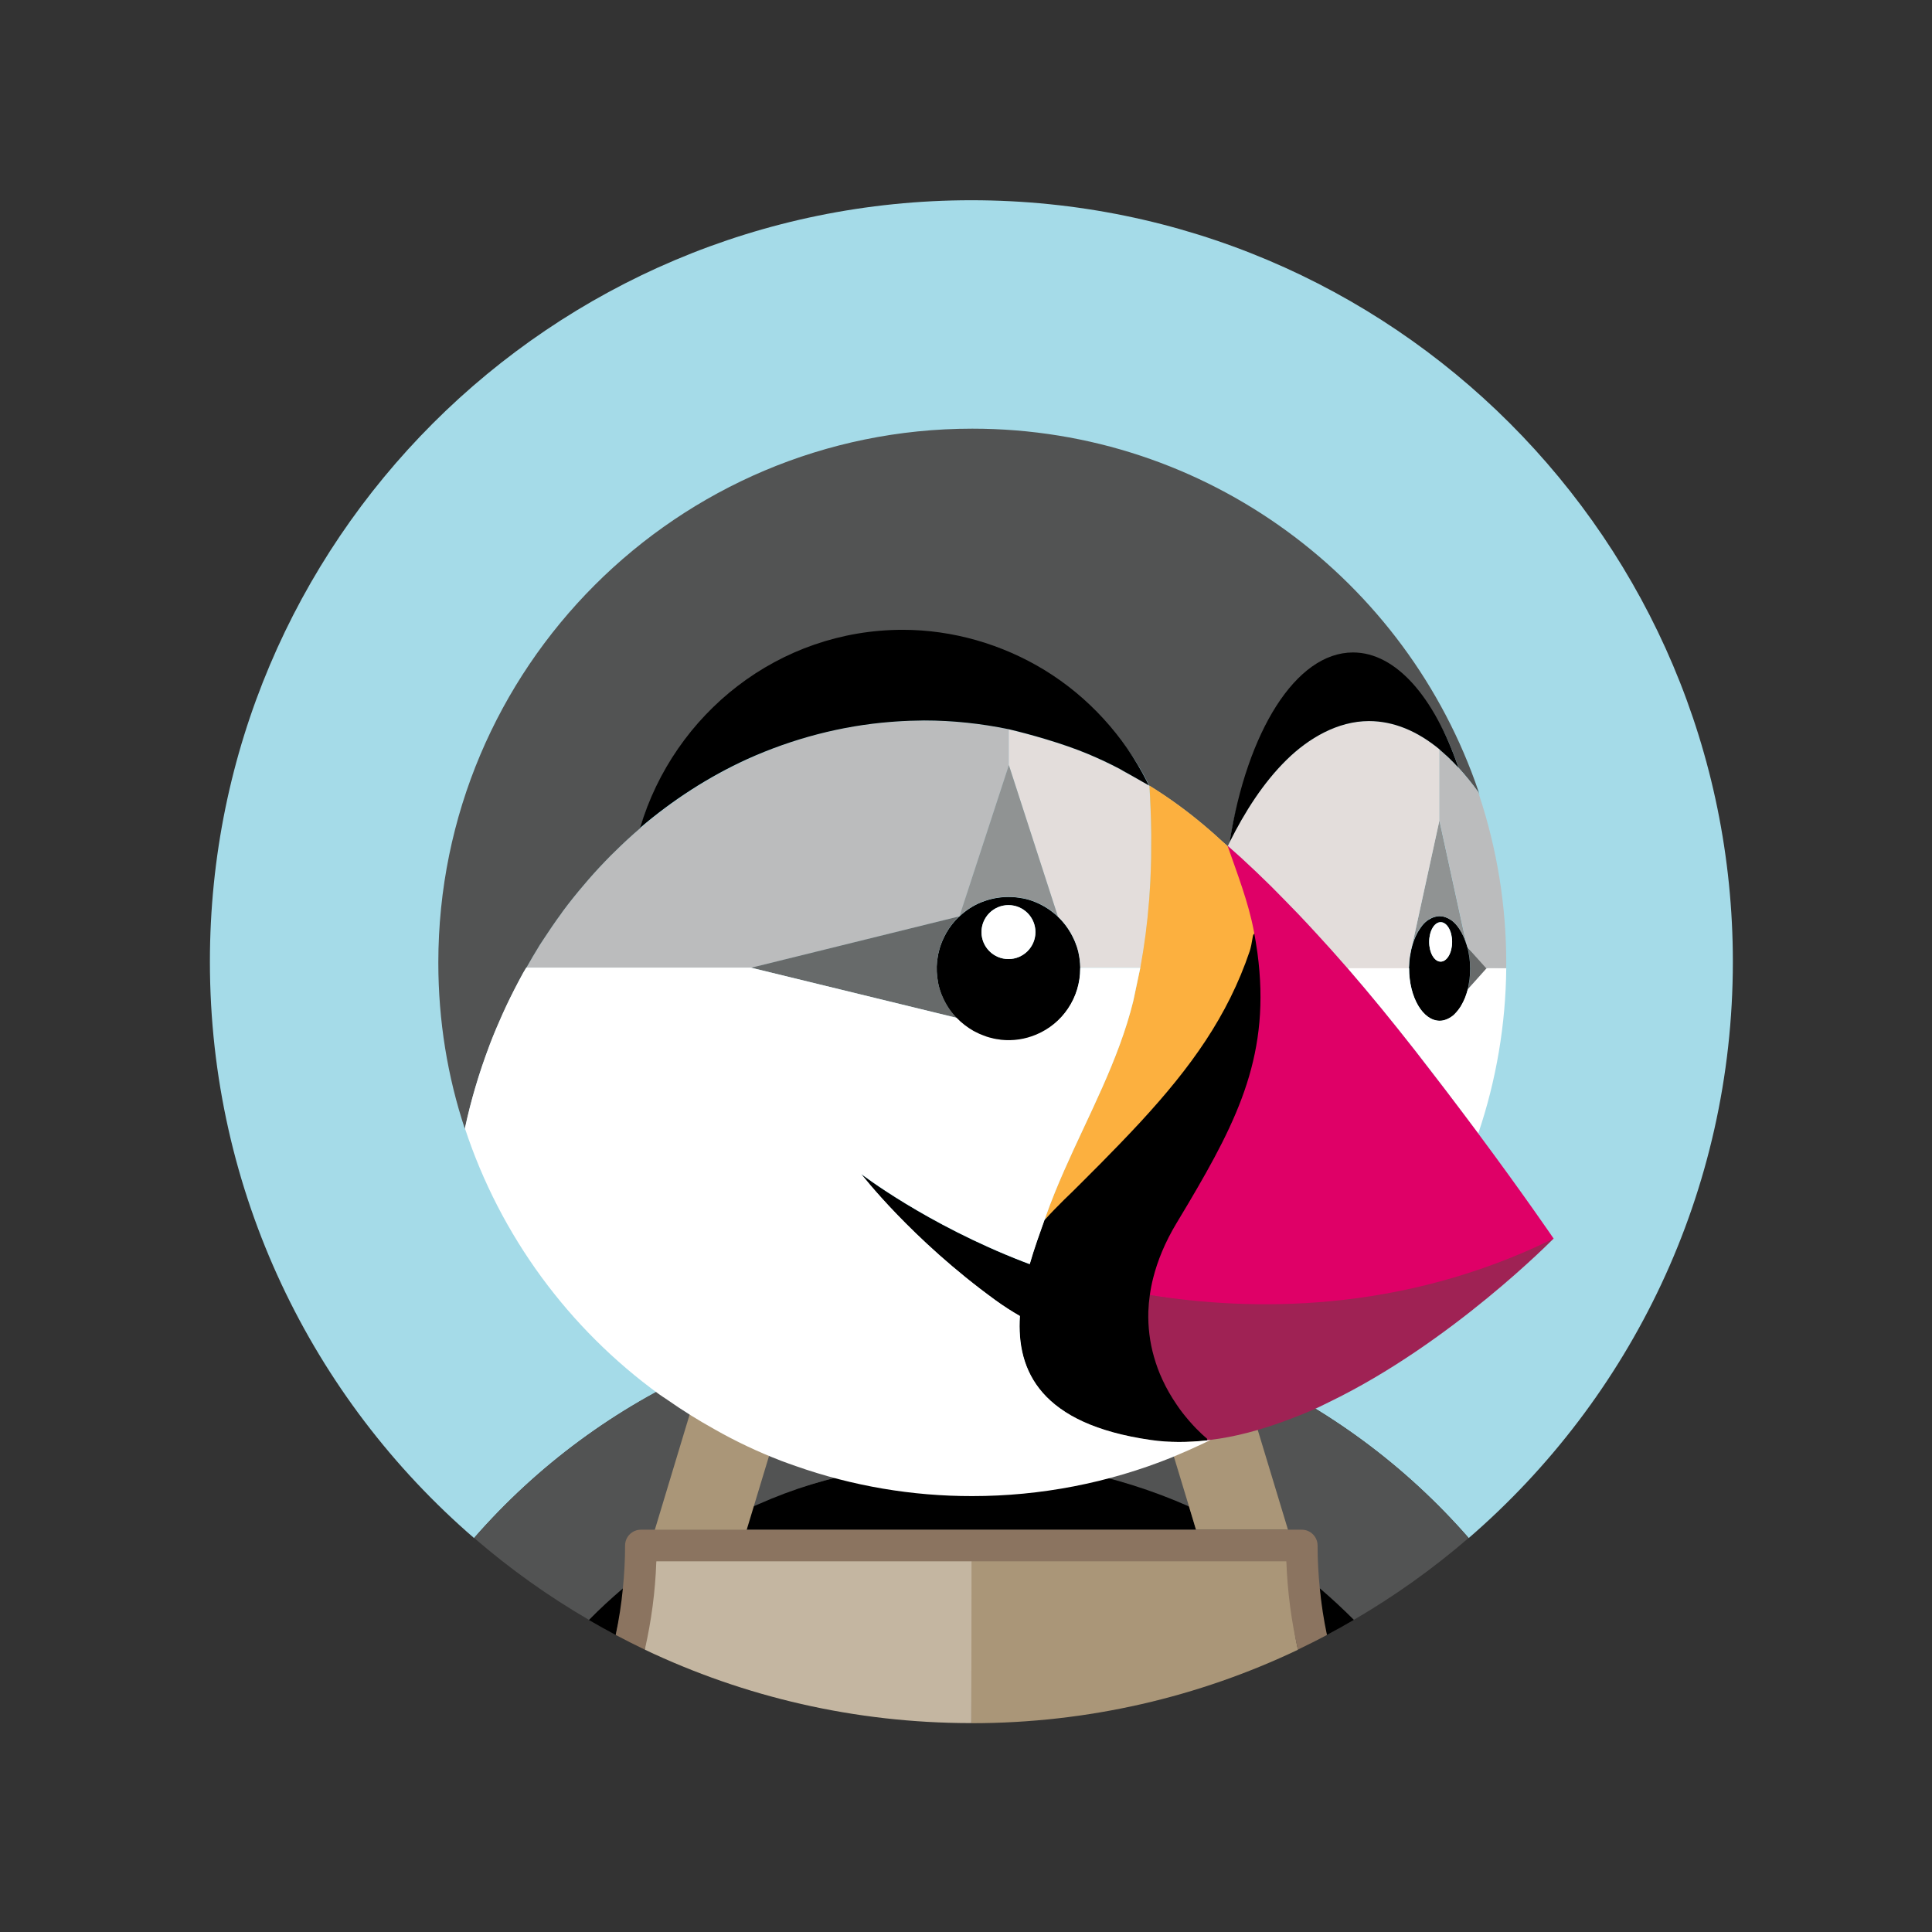 <?xml version="1.0" encoding="utf-8"?>
<!-- Generator: Adobe Illustrator 27.3.1, SVG Export Plug-In . SVG Version: 6.00 Build 0)  -->
<svg version="1.1" id="Prestashop" xmlns="http://www.w3.org/2000/svg" xmlns:xlink="http://www.w3.org/1999/xlink" x="0px" y="0px"
	 viewBox="0 0 1920 1920" style="enable-background:new 0 0 1920 1920;" xml:space="preserve">
<rect x="0" y="0" width="1920" height="1920" fill="#333333" stroke="none"/>
<style type="text/css">
	.st0{fill:#A5DBE8;}
	.st1{fill:#525353;}
	.st2{fill:#AA9678;}
	.st3{fill:#C4B6A1;}
	.st4{fill:#786453;}
	.st5{fill:#FFFFFF;}
	.st6{fill:#BBBCBD;}
	.st7{fill:#676A6A;}
	.st8{fill:#909393;}
	.st9{fill:#E3DDDB;}
	.st10{fill:#FCB03F;}
	.st11{fill:#9F2254;}
	.st12{fill:#DF0067;}
	.st13{fill:#8B7460;}
</style>
<path class="st0" d="M699.2,1360.2c12.1-5.4,24.3-10.3,36.7-15c14-5.2,28-10.2,42.3-14.5c17.7-5.3,35.6-10.2,53.8-14
	c24.5-5.2,49.2-9,74.1-11.5c-14.1,44.1-29.5,87.8-46.2,131.1c0.7,8.4,1.1,16.9,1.3,25.3c34.3-6.8,69.2-10.2,104.2-10.2
	c35.7,0,70.5,3.6,104.2,10.2c0.2-8.5,0.6-16.9,1.3-25.3c-16.7-43.2-32.1-86.9-46.2-131.1c24.9,2.4,49.7,6.3,74.1,11.5
	c18.1,3.8,36,8.7,53.8,14c14.3,4.3,28.3,9.2,42.3,14.5c12.4,4.6,24.6,9.6,36.7,15c87.4,38.8,165.2,96.3,228,168.3
	c160.7-138.8,262.5-343.8,262.5-572.8c0-417.9-338.8-756.7-756.7-756.7S208.6,537.8,208.6,955.7c0,229,101.8,434,262.5,572.8
	C534,1456.4,611.8,1399,699.2,1360.2"/>
<path class="st1" d="M1231.5,1360.2l47,161.5l13.3,0.6c8.6,0,14.7,2.3,14.7,10.9c0,14.4,0.7,30.5,2.1,44.6c11.7,9.9,26,21.1,36.8,32
	c40.5-23.6,78.7-50.8,114.1-81.4C1396.6,1456.4,1318.8,1399,1231.5,1360.2 M1139.6,1358.5l55.2-13.4c-14-5.2-28-10.2-42.3-14.5
	c-17.7-5.3-35.6-10.2-53.8-14c-24.5-5.2-49.2-9-74.1-11.5c14.1,44.1,29.5,87.8,46.2,131.1c-0.7,8.4-1.1,16.9-1.3,25.3
	c39.1,7.7,77.5,21.1,113,36.8L1139.6,1358.5"/>
<path d="M585.2,1609.9c8.8,5.1,17.7,10.1,26.7,14.9c3.2-15.2,8.2-36.2,9.7-51.8C609.9,1583,596,1599,585.2,1609.9 M1181.6,1497.1
	c-35.9-15.9-73.5-27.8-112.1-35.4c-34.3-6.8-69.2-10.2-104.2-10.2c-35.7,0-70.5,3.6-104.2,10.2c-39.1,7.7-79.8,19.4-115.4,35.1
	l-3.8,23.5h446.7L1181.6,1497.1"/>
<path class="st1" d="M620.2,1577.5c1.4-14.1,2.4-26.7,2.4-41.1c0-8.6,5.9-14.2,14.6-14.2l14.2-0.5l47.8-161.6
	c-87.4,38.8-165.2,96.3-228,168.3c35.4,30.6,73.6,57.9,114.1,81.4c10.8-10.9,22.1-21.3,33.8-31.3"/>
<path d="M1314.4,1606.2c3.1,15.4,3.8,18.4,4.3,18.5c9-4.8,17.9-9.7,26.7-14.9c-10.9-11-22.3-21.6-34.1-31.6L1314.4,1606.2"/>
<path class="st2" d="M1181.6,1497.1l7,23.2h91.4l-48.5-160.1c-12.1-5.4-24.3-10.3-36.7-15l-55.2,13.4L1181.6,1497.1"/>
<path class="st3" d="M652.2,1552.6c0.5-0.3,1-0.7,1.4-1h-1.4C652.3,1551.9,652.2,1552.3,652.2,1552.6"/>
<path class="st2" d="M1278.3,1551.6h-1.4l1.4,1C1278.4,1552.3,1278.3,1551.9,1278.3,1551.6"/>
<path class="st2" d="M1276.8,1549.3l-312.1,0.4l0.7,162.8c116.2,0,226.2-26.2,324.5-73c-6.4-28.2-7.1-58.6-8.1-88.2
	C1281.2,1550.9,1276.8,1549.3,1276.8,1549.3"/>
<path class="st3" d="M964.8,1550.3c0,0-313.8-0.4-314.3-0.1c-1,29.6-7.1,64.7-9.7,89.2c98.4,46.8,208.4,73,324.5,73l0.2-161.6
	L964.8,1550.3"/>
<path class="st4" d="M965.3,1535.9L965.3,1535.9l0,15.7h0V1535.9z"/>
<path class="st1" d="M1182,1412.3"/>
<path class="st2" d="M1199.4,1429.6l0.2,0.5L1199.4,1429.6c0,0-7.7-6.1-17.4-17.3C1191.7,1423.5,1199.4,1429.6,1199.4,1429.6"/>
<path class="st5" d="M1430.6,744.9L1430.6,744.9L1430.6,744.9 M1461,962.8l0-0.2L1461,962.8"/>
<path class="st6" d="M1461,962.6l0-0.2L1461,962.6"/>
<path class="st7" d="M1460.2,950.8c0,0.2,0.1,0.4,0.1,0.6c0,0.1,0.1,0.2,0.1,0.4v0c0.4,2.9,0.5,5.9,0.6,9c0,0.6,0.1,1.1,0.1,1.6
	l0,0.2l0,0.2c0,0.6-0.1,1.2-0.1,1.8c0,2.9-0.2,5.9-0.5,8.8v0l-0.1,0.4c0,0.2-0.1,0.4-0.1,0.7c-0.4,3-1,6-1.7,9l0,0v0l0.1-0.1l0-0.1
	v0l19.8-20.7l-20-20.9l0,0C1459.2,944.6,1459.8,947.6,1460.2,950.8"/>
<path d="M1460.2,974.5c0.1-0.4,0.2-0.7,0.2-1.1c0.3-2.8,0.5-5.8,0.5-8.8c0-0.7,0.1-1.3,0.1-2c0-0.6-0.1-1.2-0.1-1.9c0-3-0.2-6-0.6-9
	c0-0.3-0.1-0.6-0.2-1c-0.4-3.1-1-6.1-1.7-9.1c-0.3-1-0.6-1.9-0.9-2.9c-1.8-5.9-4.2-11.2-7.1-15.5c-1.1-1.7-2.3-3.2-3.6-4.7
	c-1.2-1.3-2.5-2.5-3.9-3.6c-0.5-0.4-1.1-0.7-1.6-1c-1.6-1.1-3.4-1.9-5.2-2.5c-1.7-0.6-3.6-0.9-5.4-0.9c-1.9,0-3.7,0.4-5.4,0.9
	c-1.9,0.6-3.6,1.5-5.3,2.5c-0.5,0.3-1.1,0.6-1.6,1c-2.4,1.9-4.6,4.1-6.3,6.7c-0.4,0.6-0.8,1.1-1.2,1.7c-2.9,4.3-5.3,9.6-7.1,15.5
	l-0.2,0.7c-0.8,2.7-1.4,5.6-1.9,8.5c-0.2,0.9-0.4,1.8-0.5,2.7c-0.5,3.3-0.7,6.7-0.8,10.2c0,0.5-0.1,0.9-0.1,1.4h0.1
	c0,28.8,13.6,52.2,30.5,52.2c2.9,0,5.7-0.8,8.3-2.1c1.6-0.8,3.1-1.7,4.5-2.8c0.6-0.5,1.1-1,1.7-1.5c1.3-1.3,2.6-2.7,3.8-4.3
	c0.8-1.1,1.7-2.2,2.4-3.4c0.5-0.8,0.9-1.6,1.4-2.5c0.9-1.6,1.7-3.2,2.4-4.9c0.3-0.6,0.5-1.2,0.8-1.9c0.9-2.4,1.7-5,2.4-7.6
	C1459.2,980.6,1459.7,977.6,1460.2,974.5L1460.2,974.5z M1431.7,955.6c-6.3,0-11.4-8.8-11.4-19.6c0-10.8,5.1-19.6,11.4-19.6
	c6.3,0,11.4,8.8,11.4,19.6C1443.1,946.9,1438,955.6,1431.7,955.6z"/>
<path class="st5" d="M1431.7,916.5c-6.3,0-11.4,8.8-11.4,19.6c0,10.8,5.1,19.6,11.4,19.6c6.3,0,11.4-8.8,11.4-19.6
	C1443.1,925.3,1438,916.5,1431.7,916.5"/>
<path class="st8" d="M1403.6,938.7c1.8-5.9,4.2-11.2,7.1-15.5c0.4-0.6,0.8-1.1,1.2-1.7c1.8-2.5,3.9-4.8,6.3-6.7
	c0.5-0.4,1.1-0.7,1.6-1c1.6-1.1,3.4-1.9,5.3-2.5c1.8-0.6,3.6-0.9,5.4-0.9s3.7,0.4,5.4,0.9c1.9,0.6,3.6,1.5,5.2,2.5
	c0.5,0.3,1.1,0.6,1.6,1c1.4,1,2.7,2.3,3.9,3.6c1.3,1.5,2.5,3.1,3.6,4.7c2.9,4.3,5.3,9.6,7.1,15.5v0l-26.9-123.4L1403.6,938.7
	L1403.6,938.7"/>
<path d="M1073.5,961.4c0-2.5-0.2-4.9-0.5-7.3c0,0,0-0.1,0-0.1c-0.3-2.4-0.7-4.7-1.2-7l0-0.2c-0.5-2.3-1.1-4.5-1.9-6.7l-0.1-0.1
	c-0.7-2.2-1.6-4.3-2.5-6.4c0,0,0-0.1-0.1-0.1c-7.5-16.7-21.1-29.9-38.1-36.9l-0.2-0.1c-4.1-1.7-8.4-3-12.8-3.8c-0.1,0-0.2,0-0.3,0
	c-4.5-0.9-9.1-1.3-13.7-1.3c-4.6,0-9.1,0.5-13.4,1.3l-0.5,0.1c-4.3,0.9-8.5,2.1-12.5,3.7l-0.3,0.1c-4.1,1.6-8,3.7-11.6,6
	c-3.7,2.4-7.1,5.1-10.3,8.1l-0.1,0.2l-0.3,0.1c-5.1,4.8-9.5,10.4-12.9,16.5l-0.1,0.2c-1.1,1.9-2,3.8-2.9,5.8
	c-0.1,0.2-0.2,0.4-0.3,0.6c-0.8,1.8-1.5,3.7-2.2,5.7c-0.1,0.4-0.3,0.7-0.4,1.1c-0.6,1.8-1,3.6-1.5,5.5c-0.1,0.5-0.3,1-0.4,1.6
	c-0.4,1.8-0.6,3.7-0.9,5.6c-0.1,0.6-0.2,1.1-0.3,1.7c-0.7,7.1-0.4,14.2,1,21.2c0,0.1,0,0.2,0,0.3c0.9,4.5,2.2,8.7,3.9,12.9
	c0,0.1,0,0.1,0.1,0.2c3.4,8.3,8.3,15.8,14.5,22.2c4.8,5.1,10.4,9.4,16.6,12.9l0.1,0.1c1.9,1.1,3.9,2,5.9,2.9
	c0.2,0.1,0.3,0.2,0.5,0.2c1.9,0.8,3.8,1.5,5.7,2.2c0.3,0.1,0.7,0.3,1,0.4c1.8,0.6,3.7,1,5.5,1.5c0.5,0.1,1,0.3,1.5,0.4
	c1.8,0.4,3.7,0.6,5.5,0.9c0.6,0.1,1.1,0.2,1.7,0.3c16.6,1.8,33.4-2.4,47.3-11.8c7.6-5.1,14.1-11.7,19.3-19.3
	c8-11.8,12.2-25.7,12.2-39.9c0-0.2,0-0.3,0-0.5C1073.5,961.8,1073.5,961.6,1073.5,961.4L1073.5,961.4z M1002.2,953.1
	c-14.8,0-26.8-12-26.8-26.8c0-14.8,12-26.8,26.8-26.8c14.8,0,26.8,12,26.8,26.8C1029,941.1,1017,953.1,1002.2,953.1z"/>
<path class="st5" d="M1002.2,899.5c-14.8,0-26.8,12-26.8,26.8c0,14.8,12,26.8,26.8,26.8c0,0,0,0,0,0c14.8,0,26.8-12,26.8-26.8
	C1029,911.5,1017,899.5,1002.2,899.5"/>
<path class="st6" d="M953.2,910.8l0.3-0.1l0.1-0.2l49.1-150.2v-35.1l0-0.4c-27.7-5.7-55.9-8.6-84.2-8.7c-9.6,0-19.1,0.4-28.6,1.1
	c-1.4,0.1-2.8,0.2-4.1,0.3c-49.3,3.7-97.8,16.6-142.8,37.1c-38.5,17.6-74.3,40.8-106.5,68.3v0l-0.1,0c-8.6,7.4-17,15.1-25,23
	c-1.5,1.5-3.1,2.9-4.5,4.4c-7.6,7.7-15,15.6-22.1,23.8c-1.5,1.8-3.1,3.6-4.6,5.4c-7.2,8.4-14.1,17.1-20.7,25.9
	c-0.5,0.7-1.1,1.5-1.6,2.3c-6.3,8.6-12.3,17.4-18.1,26.3c-1.1,1.7-2.3,3.5-3.4,5.2c-4.7,7.4-9,15-13.3,22.6h223.7L953.2,910.8"/>
<path class="st9" d="M1142,893.9c0.5-5.9,0.8-11.7,1.1-17.6c0.4-7.9,0.7-15.9,0.8-23.8c0.1-6.2,0.1-12.3,0.1-18.5c0-1.8,0-3.6,0-5.3
	c-0.2-15.9-0.8-31.8-1.8-47.7l-0.1-0.1l-0.1-0.1c-5.9-3.4-11.8-6.8-17.8-10.1l-0.4-0.2l-4.6-2.6l-0.1,0l-3.2-1.8l-0.6-0.4
	c-0.8-0.4-1.6-0.9-2.3-1.3c-10.3-5.3-20.8-10.3-31.4-14.8c-25.4-10.7-59.7-20.2-79-24.7v35.5l48.7,150.4l0.1,0.1
	c5,4.8,9.3,10.3,12.8,16.4v0c1.1,2,2.2,4,3.1,6.1c0,0,0,0.1,0.1,0.1c0.9,2.1,1.8,4.2,2.5,6.4l0.1,0.1c0.7,2.2,1.3,4.4,1.9,6.7l0,0.2
	c0.5,2.3,0.9,4.6,1.2,7c0,0,0,0.1,0,0.1c0.3,2.4,0.4,4.9,0.5,7.3l0.2,0.4h59.6c4-21.9,6.9-43.9,8.6-66.1
	C1141.9,895.1,1142,894.5,1142,893.9"/>
<path class="st10" d="M1220,840.7c0,0.1-0.1,0.1-0.1,0.2L1220,840.7"/>
<path class="st8" d="M953.5,910.5c3.2-3,6.7-5.7,10.4-8.1c3.7-2.4,7.6-4.4,11.6-6c0.1,0,0.2-0.1,0.3-0.1c4.1-1.6,8.2-2.9,12.5-3.7
	l0.5-0.1c4.4-0.9,8.9-1.3,13.4-1.3c4.7,0,9.2,0.5,13.7,1.3c0.1,0,0.2,0,0.3,0c4.4,0.9,8.8,2.2,13,3.9c8.2,3.4,15.7,8.3,22.2,14.4
	l-0.1-0.1l-48.7-150.4L953.5,910.5"/>
<path class="st7" d="M936.2,989.4c-1.7-4.2-3-8.5-3.9-12.9c0-0.1,0-0.2,0-0.3c-1.4-7-1.7-14.1-1-21.2c0.1-0.6,0.2-1.1,0.3-1.7
	c0.2-1.9,0.5-3.7,0.9-5.6c0.1-0.5,0.3-1,0.4-1.6c0.4-1.8,0.9-3.7,1.5-5.5c0.1-0.4,0.3-0.7,0.4-1.1c0.7-1.9,1.3-3.8,2.2-5.7
	c0.1-0.2,0.2-0.4,0.3-0.6c0.9-2,1.9-3.9,2.9-5.8l0.1-0.2c3.5-6.1,7.8-11.7,12.9-16.5l-206.6,51h-0.4l204.6,49.9
	c-6.2-6.4-11.1-14-14.5-22.2C936.3,989.5,936.3,989.4,936.2,989.4"/>
<path class="st9" d="M1401,950.7c0.1-0.9,0.3-1.8,0.5-2.7c0.5-2.9,1.1-5.8,1.9-8.5c0.1-0.3,0.1-0.7,0.2-1l27-123.4l0-70.4
	c-22-18.2-45.6-28.1-70.2-28.1c-31,0-60,17.1-81.6,38.3c-23.7,23.2-42,52.3-56.8,81.7c-0.7,1.4-1.4,2.7-2.1,4c4.6,3.9,9.1,8,13.5,12
	c10.1,9.2,19.9,18.7,29.7,28.3c4.5,4.5,9,9,13.4,13.6c4.7,4.8,9.5,9.6,14.1,14.5c8.5,8.9,16.9,18,25.2,27.2
	c7.1,7.8,14.1,15.7,21.1,23.7l0,0c1.2,1.2,2,2.1,2.3,2.4h60.8c0-0.5,0.1-0.9,0.1-1.4C1400.3,957.4,1400.5,953.9,1401,950.7
	 M1220,840.9l-0.1-0.2l-0.1,0.2l0.3,0.3C1220.1,841.1,1220.1,841,1220,840.9"/>
<path class="st1" d="M486.3,1039.5l0.5-1.4c8.2-21.2,17.6-41.9,28.2-61.9c1.6-3.1,3.3-6.3,5-9.3c0.9-1.7,2-3.3,3-5
	c4.3-7.6,8.7-15.2,13.3-22.6c1.1-1.8,2.3-3.5,3.4-5.2c5.8-8.9,11.8-17.7,18.1-26.3c0.5-0.7,1.1-1.5,1.6-2.3
	c6.6-8.9,13.5-17.5,20.7-25.9c1.5-1.8,3-3.6,4.6-5.4c7.1-8.2,14.5-16.1,22.1-23.8c1.5-1.5,3-3,4.5-4.4c8.1-8,16.4-15.7,25-23
	l0.1-0.1c34-113.9,143.8-183.9,266.9-183.9c49.5,0,98.8,14.3,141,40.1c43.3,26.5,72.8,52.4,95.8,97.6l0.3,0.7
	c0.6,1.1,1.2,2.2,1.8,3.4l0.1,0.1l0.1,0.1c19.3,11.9,37.6,25.2,54.9,39.9c5.8,4.9,11.5,9.9,17.1,15.1c1.8,1.7,3.7,3.3,5.6,5
	c0-0.1,0.1-0.1,0.1-0.2c0,0,0-0.1,0.1-0.1c0.6-1.3,1.2-2.6,1.9-3.9c17.3-109.5,72.5-169.2,129.4-169.2c42.9,0,74.1,25.6,97.7,94.5
	l0.2,0.7l0.1,0.1c6.9,7.6,13.4,15.6,19.4,23.9l0,0c0.1,0.2,0.3,0.3,0.4,0.5l0,0l0,0c0.3,1,0.6,2,1,3v0l-0.9-3.6
	C1398.3,577,1199.9,426,966.3,426c-293.1,0-530.7,237.6-530.7,530.7c0,57.8,9.2,113.4,26.4,165.2l0.1-0.3
	C468,1093.6,476.2,1066.2,486.3,1039.5"/>
<path class="st5" d="M1477.1,962.5l-18.5,20.7v0l0,0.1c-0.7,2.7-1.6,5.3-2.5,7.7c-0.2,0.6-0.5,1.3-0.8,1.9c-0.7,1.7-1.5,3.3-2.4,4.9
	c-0.5,0.8-0.9,1.7-1.4,2.5c-0.8,1.2-1.6,2.3-2.4,3.4c-1.2,1.5-2.4,2.9-3.8,4.3c-0.5,0.5-1.1,1.1-1.7,1.5c-1.4,1.1-2.9,2.1-4.5,2.8
	c-2.7,1.3-5.4,2.1-8.3,2.1c-16.8,0-30.5-23.4-30.5-52.2h-61.1l0,0c11.5,13.3,22.8,26.7,33.9,40.3c10.7,13.1,21.2,26.2,31.7,39.5
	l1.5,1.9c9.9,12.6,19.7,25.3,29.3,38l2.8,3.7c10.3,13.6,20.5,27.2,30.7,40.8c17.9-52.9,27.3-108.4,27.8-164.3l-17.2-0.7
	L1477.1,962.5"/>
<path d="M885.6,717.4c1.4-0.1,2.8-0.2,4.1-0.3c9.5-0.7,19.1-1,28.6-1.1c28.8,0,56.9,3.1,84.2,8.7h0c19.3,4.5,53.6,14,79,24.7
	c10.7,4.5,21.2,9.4,31.4,14.8l2.3,1.3l0.6,0.4c1,0.5,2,1.1,3.2,1.8l0.1,0l4.6,2.6l0.4,0.2c6.5,3.7,13.8,7.9,16.5,9.4l0.7,0.4
	l0.5,0.3c-0.6-1.2-1.2-2.3-1.8-3.4l-0.3-0.7c-22.9-45.2-58.2-84-101.5-110.5c-42.2-25.8-91.5-40.1-141-40.1
	c-123.1,0-227.1,82.9-261.1,196.8c32.2-27.5,68-50.7,106.5-68.3C787.8,734,836.4,721.2,885.6,717.4"/>
<path class="st6" d="M1469.1,787.3L1469.1,787.3L1469.1,787.3c-0.1-0.2-0.3-0.3-0.4-0.5l0,0c-6-8.4-12.5-16.3-19.4-23.9l-0.2-0.2
	c-3-3.2-6-6.3-9.2-9.4c-1.2-1.1-2.4-2.1-3.5-3.2c-1.9-1.8-3.9-3.6-5.9-5.2v70.4l27,123.4v0c0.3,1,0.7,1.9,0.9,2.8l18.7,20.9l0.2-0.2
	h19.5c0-1.8,0.1-3.6,0.1-5.4v0c0-56.6-9.1-112.8-26.9-166.6v0C1469.8,789.3,1469.5,788.3,1469.1,787.3"/>
<path d="M1278.8,754.9c21.6-21.2,50.6-38.3,81.6-38.3c24.6,0,48.1,9.9,70.2,28.1l0,0.2v0v0c2,1.6,3.9,3.4,5.9,5.2
	c1.2,1.1,2.4,2,3.5,3.2c3.2,3,6.2,6.2,9.2,9.4l0.2,0.2c0,0,0,0-0.1-0.1l0,0l-0.2-0.7c-23.6-68.9-61.6-113.7-104.5-113.7
	c-57,0-105.3,78.9-122.6,188.3l0.2-0.2C1236.9,807.2,1255.2,778,1278.8,754.9 M1201.9,1427.7c0,0-7.7-6.1-17.4-17.3
	c-4.5-5.2-8.8-10.6-12.6-16.3c-1.2-1.8-2.5-3.7-3.7-5.6c-3.7-5.8-6.6-12.9-9.9-19.9c-3.7-8.1-3.8-13.5-5.9-21.1
	c-1.6-5.6-2.8-11.2-3.8-16.9c-1.5-9.2-2.1-18.6-1.8-28c0.2-5.4,0.7-11,1.5-16.7c0.8-5.6,1.9-11.3,3.3-16.8
	c4.3-17.2,11.7-35.4,23.3-54.7l2.9-6.6c3.8-6.3,4.6-6,8.2-12.1c50.6-85.4,77.9-150.1,64.6-249.5c-1.5-10.2-3.1-20.4-5-30.5
	c-1.2,7.3-2.4,14.7-3.7,22c-0.5,2.3-1.9,4.7-2.4,6.3c-22,65.1-56.6,113-106.4,167c-6.9,7.5-14,14.9-21.1,22.3
	c-12.7,13.1-25.5,26.1-38.5,39c-5.4,5.4-10.9,10.8-16.5,16.3c-5.1,5.1-11.5,16-19.2,24c-4.7,13.2-10.1,28-14.6,43.7
	c-2-0.8-4-1.5-6.1-2.3c-96.8-37.4-161.5-87.4-161.5-87.4s49.8,64.9,133.8,125.8c7.7,5.6,15.7,10.8,24,15.5
	c-3.5,54.8,20.7,107.5,129.9,123.2c18.5,2.7,37.4,2.5,56.4,0.4c-0.2-0.6,1.1-0.6,1-0.9c-0.1-0.3,1-1.2,1-1.2"/>
<path class="st11" d="M1143.5,1286.5c96.9,15.6,240.4,13.1,389.4-56.7c3.6-1.7,7.5,2.7,11.1,1c0,0-101.8,104-223.4,162.7
	c-3.6,1.7-7.1,3.5-10.6,5.2c-11.7,5.4-23.7,10-35.7,14.4c-23.5,8.5-47.4,14.9-71,17.8c-1.1,0.1-2.2,0.3-3.3,0.5
	c-0.1-0.4-0.3-0.9-0.4-1.3l-0.2-0.5c0,0-7.7-6.1-17.4-17.3c-4.5-5.2-8.8-10.6-12.6-16.3c-5.4-7.9-10.2-16.2-14.2-24.9
	c-3.4-7.3-6.2-14.9-8.4-22.7c-4.2-14.6-6-29.7-5.6-44.9c0.2-5.6,0.7-11.1,1.5-16.7L1143.5,1286.5"/>
<path class="st10" d="M1074,1176.1c13-12.9,25.8-25.8,38.5-39c7.1-7.3,14.1-14.8,21.1-22.3c49.8-54.1,86.4-104.7,108.4-169.7
	c0.5-1.5,1-3.6,1.5-5.9l0.2-1.1c0.5-2.4,1-5.1,1.5-8.2c0.2-2.1,6.8-6.3,7-8.3c-5.5-28.3-18.2-58.1-32.1-80.9c0,0.1,0.1,0.2,0.1,0.3
	l-0.3-0.3c-1.8-1.7-3.7-3.3-5.6-5c-5.6-5.2-11.3-10.2-17.1-15.1c-17.3-14.6-35.6-28-54.9-39.9c1,15.9,1.6,31.8,1.8,47.7
	c0,1.8,0,3.6,0,5.3c0,6.2,0,12.3-0.1,18.5c-0.2,7.9-0.4,15.9-0.8,23.8c-0.3,5.9-0.7,11.7-1.1,17.6c0,0.6-0.1,1.2-0.2,1.8
	c-1.7,22.2-4.6,44.2-8.6,66.1l-7,33.1c-14.6,59.3-44.3,113-68.7,168.5c-6.5,14.7-12.6,29.6-18,44.8l-1.5,4.3
	c6.4-6.8,12.9-13.4,19.5-20C1063.1,1187,1068.6,1181.5,1074,1176.1"/>
<path class="st1" d="M753.7,1494.9c35.5-15.7,68.4-25.6,107.5-33.3c-0.2-8.5-0.6-16.9-1.3-25.3c16.7-43.2,32.1-86.9,46.2-131.1
	c-24.9,2.4-49.6,6.2-74.1,11.5c-18.1,3.8-36,8.7-53.8,14c-14.3,4.3-28.3,9.2-42.3,14.5l55.2,13.4l-44.4,139.3L753.7,1494.9"/>
<path class="st12" d="M1435.6,1082.1c-9.7-12.7-19.5-25.4-29.3-38l-1.5-1.9c-10.5-13.4-21.2-26.8-32-40
	c-11-13.4-22.2-26.7-33.5-39.8c-0.7-0.8-1.4-1.7-2.2-2.5c-9.3-10.7-18.8-21.3-28.5-31.8c-5.9-6.4-11.8-12.8-17.8-19.1
	c-4.7-4.9-9.4-9.7-14.1-14.5c-4.5-4.5-8.9-9.1-13.4-13.6c-9.7-9.6-19.6-19-29.7-28.3c-4.5-4.1-9-8.1-13.5-12c0,0,0,0.1-0.1,0.1
	c9.6,27.6,20.5,55.5,26,84.2c1.4,7.5,2.6,14.7,3.6,21.9c13.4,99.5-18.5,164.4-69.1,249.9c-3.7,6.2-7.4,12.5-11.2,18.7
	c-11.6,19.3-19,37.6-23.3,54.7c-1.4,5.5-2.5,11.1-3.3,16.8c99.3,16,248.6,19,401.3-56c0,0-30-44-75-104.5
	c-10.1-13.6-20.3-27.1-30.5-40.5C1437.5,1084.5,1436.6,1083.3,1435.6,1082.1"/>
<path class="st2" d="M741.3,1522.8l49.7-164.2l-55.2-13.4c-12.4,4.6-24.6,9.6-36.7,15L650,1522.8l54.9,0.9L741.3,1522.8"/>
<path class="st5" d="M776.2,1451.7c4.8,1.9,9.8,3.5,14.7,5.3c56.3,19.8,115.6,29.9,175.3,29.8c67.9,0,135.2-13,198.2-38.4
	c3.2-1.3,6.4-2.7,9.6-4.1c5.2-2.2,10.4-4.5,15.5-6.9c4.6-2.1,9.2-4.2,13.7-6.5c-1.1,0.1-2.2,0.3-3.3,0.5c-19,2.1-37.9,2.3-56.4-0.4
	c-109.2-15.7-133.4-68.3-129.9-123.2c-8.3-4.8-16.3-9.9-24-15.5c-84-60.9-133.8-125.8-133.8-125.8s64.8,50,161.5,87.4
	c2.1,0.8,4,1.5,6.1,2.3c4.5-15.6,9.9-30.5,14.6-43.7l1.5-4.3c5.4-15.2,11.5-30,18-44.8c24.4-55.5,54.1-109.3,68.7-168.5l7-33.1
	h-59.7l0,0l0,0.1l0,0c0,0.2,0,0.3,0,0.5c0,14.2-4.2,28.1-12.2,39.9c-7.7,11.5-18.6,20.4-31.4,25.8c-11.1,4.7-23.2,6.5-35.2,5.2
	c-0.6-0.1-1.1-0.2-1.7-0.3c-1.9-0.2-3.7-0.5-5.5-0.9c-0.5-0.1-1-0.3-1.5-0.4c-1.9-0.4-3.7-0.9-5.5-1.5c-0.3-0.1-0.7-0.2-1-0.4
	c-1.9-0.7-3.9-1.4-5.7-2.2c-0.2-0.1-0.3-0.2-0.5-0.2c-2-0.9-4-1.9-5.9-2.9l-0.1-0.1c-6.1-3.5-11.7-7.8-16.6-12.9l-204.6-49.9H523
	c-1,1.7-2,3.3-3,5c-1.7,3.1-3.3,6.2-5,9.3c-5.5,10.4-10.7,20.9-15.5,31.6c-4.5,10-8.8,20.1-12.7,30.3l-0.5,1.4
	c-10.1,26.7-18.3,54.1-24.3,82c35.2,107.2,103.5,199.3,192.9,264.3c2.6,1.9,5.3,3.6,8,5.4c15.1,10.6,30.8,20.4,47,29.4
	C731.3,1432.5,753.4,1442.9,776.2,1451.7"/>
<path class="st13" d="M1311.6,1578.6c-1.4-14.2-2.2-28.4-2.2-42.7c0-8.6-7-15.7-15.7-15.7H636.9c-8.6,0-15.7,7-15.7,15.7
	c0,14.4-0.8,28.6-2.2,42.7c-1.5,15.5-3.9,30.9-7.1,46.2c9.5,5,19.1,9.9,28.9,14.6c6.5-28.5,10.4-57.6,11.4-86.8c0-0.3,0.1-0.7,0.1-1
	h626c0,0.3,0,0.7,0.1,1c1.1,29.2,4.9,58.3,11.4,86.8c9.7-4.7,19.4-9.5,28.9-14.6C1315.5,1609.5,1313.1,1594.1,1311.6,1578.6"/>
</svg>
